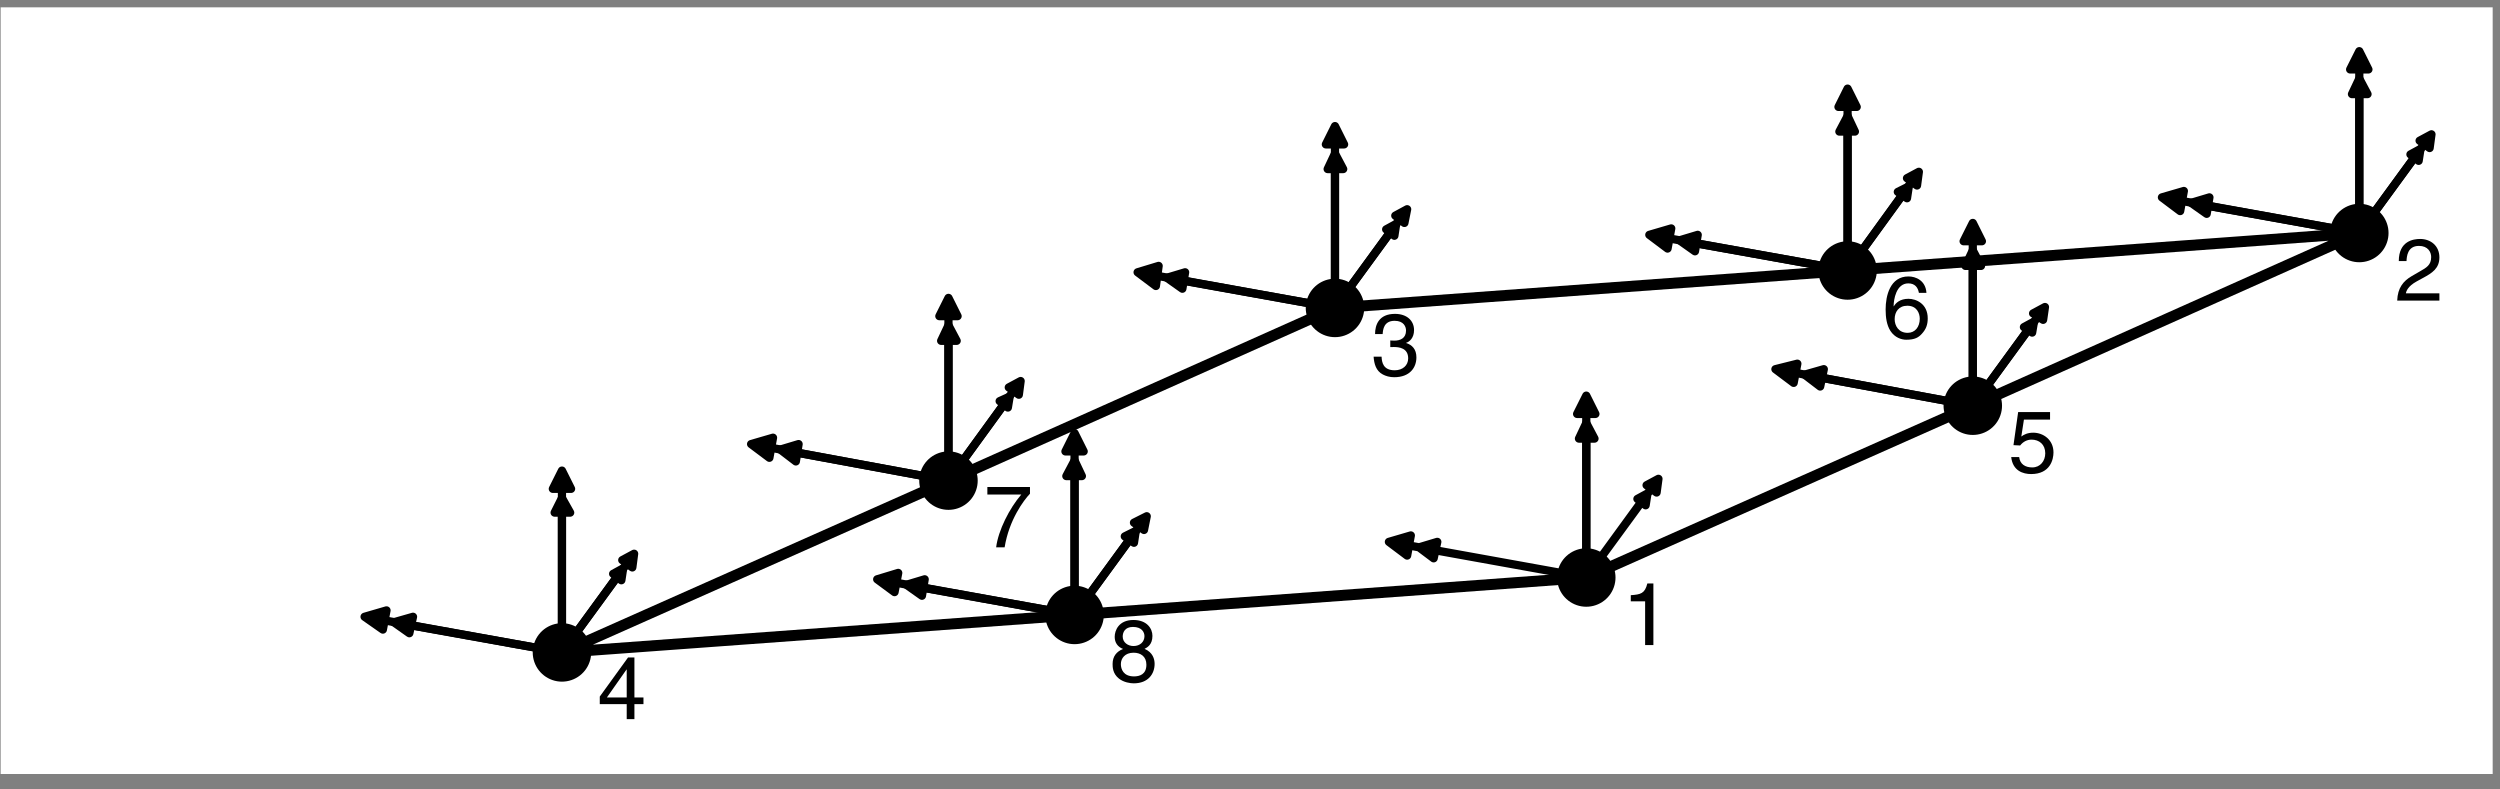 <?xml version="1.0" encoding="UTF-8"?>
<svg xmlns="http://www.w3.org/2000/svg" xmlns:xlink="http://www.w3.org/1999/xlink" width="228pt" height="72pt" viewBox="0 0 228 72" version="1.1">
<rect x="0" y="0" width="228" height="72" fill="#808080" stroke="none"/>
<defs>
<clipPath id="clip1">
  <path d="M 0.059 0.668 L 227.332 0.668 L 227.332 70.586 L 0.059 70.586 Z M 0.059 0.668 "/>
</clipPath>
</defs>
<g id="surface1">
<g clip-path="url(#clip1)" clip-rule="nonzero">
<path style=" stroke:none;fill-rule:nonzero;fill:rgb(100%,100%,100%);fill-opacity:1;" d="M 0.059 0.668 L 227.332 0.668 L 227.332 70.586 L 0.059 70.586 Z M 0.059 0.668 "/>
</g>
<path style="fill:none;stroke-width:1;stroke-linecap:butt;stroke-linejoin:round;stroke:rgb(0%,0%,0%);stroke-opacity:1;stroke-miterlimit:10;" d="M 98 15.918 L 51.25 12.5 L 86.5 28.168 L 121.75 43.918 L 168.5 47.332 L 215.168 50.75 L 179.918 35 L 144.668 19.332 L 98 15.918 " transform="matrix(1,0,0,-1,0,72)"/>
<path style="fill:none;stroke-width:0.75;stroke-linecap:butt;stroke-linejoin:round;stroke:rgb(0%,0%,0%);stroke-opacity:1;stroke-miterlimit:10;" d="M 144.668 19.332 L 150.25 27 L 150.082 25.918 L 149.332 26.5 L 150.25 27 M 144.668 19.332 L 129.418 22.082 L 131.082 22.582 L 130.75 21.082 L 129.418 22.082 M 144.668 19.332 L 144.668 33.418 L 145.418 32 L 144 32 L 144.668 33.418 M 215.168 50.75 L 220.75 58.418 L 220.582 57.332 L 219.832 57.918 L 220.75 58.418 M 215.168 50.75 L 199.832 53.5 L 201.5 54 L 201.25 52.5 L 199.832 53.5 M 215.168 50.75 L 215.168 64.832 L 215.918 63.418 L 214.5 63.418 L 215.168 64.832 M 121.75 43.918 L 127.332 51.582 L 127.168 50.5 L 126.418 51.082 L 127.332 51.582 M 121.75 43.918 L 106.418 46.668 L 108.082 47.168 L 107.832 45.668 L 106.418 46.668 M 121.75 43.918 L 121.75 58 L 122.5 56.582 L 121.082 56.582 L 121.75 58 M 51.25 12.5 L 56.832 20.168 L 56.668 19.082 L 55.918 19.668 L 56.832 20.168 M 51.25 12.5 L 35.918 15.25 L 37.668 15.75 L 37.332 14.25 L 35.918 15.25 M 51.25 12.5 L 51.25 26.582 L 52 25.25 L 50.582 25.25 L 51.25 26.582 M 179.918 35 L 185.5 42.668 L 185.332 41.668 L 184.582 42.168 L 185.5 42.668 M 179.918 35 L 164.582 37.832 L 166.332 38.332 L 166 36.75 L 164.582 37.832 M 179.918 35 L 179.918 49.168 L 180.668 47.75 L 179.25 47.75 L 179.918 49.168 M 168.5 47.332 L 174.082 55 L 173.918 53.918 L 173.082 54.5 L 174.082 55 M 168.5 47.332 L 153.168 50.082 L 154.832 50.582 L 154.582 49.082 L 153.168 50.082 M 168.5 47.332 L 168.5 61.418 L 169.168 60 L 167.75 60 L 168.5 61.418 M 86.5 28.168 L 92.082 35.832 L 91.918 34.832 L 91.168 35.418 L 92.082 35.832 M 86.5 28.168 L 71.168 31 L 72.832 31.5 L 72.582 29.918 L 71.168 31 M 86.5 28.168 L 86.5 42.332 L 87.25 40.918 L 85.832 40.918 L 86.5 42.332 M 98 15.918 L 103.582 23.582 L 103.418 22.5 L 102.582 23.082 L 103.582 23.582 M 98 15.918 L 82.668 18.668 L 84.332 19.168 L 84.082 17.668 L 82.668 18.668 M 98 15.918 L 98 30 L 98.668 28.582 L 97.25 28.582 L 98 30 M 144.668 19.332 L 151.25 28.332 L 151.082 27.082 L 150.168 27.75 L 151.25 28.332 M 144.668 19.332 L 126.668 22.582 L 128.668 23.168 L 128.332 21.332 L 126.668 22.582 " transform="matrix(1,0,0,-1,0,72)"/>
<path style="fill:none;stroke-width:0.75;stroke-linecap:butt;stroke-linejoin:round;stroke:rgb(0%,0%,0%);stroke-opacity:1;stroke-miterlimit:10;" d="M 144.668 19.332 L 144.668 35.918 L 145.5 34.25 L 143.832 34.25 L 144.668 35.918 M 215.168 50.75 L 221.75 59.75 L 221.582 58.5 L 220.668 59.168 L 221.75 59.75 M 215.168 50.75 L 197.168 54 L 199.168 54.582 L 198.832 52.75 L 197.168 54 M 215.168 50.75 L 215.168 67.332 L 216 65.668 L 214.332 65.668 L 215.168 67.332 M 121.75 43.918 L 128.332 52.918 L 128.082 51.668 L 127.25 52.332 L 128.332 52.918 M 121.75 43.918 L 103.75 47.168 L 105.668 47.75 L 105.418 45.918 L 103.75 47.168 M 121.75 43.918 L 121.75 60.5 L 122.582 58.832 L 120.918 58.832 L 121.75 60.5 M 51.25 12.5 L 57.832 21.5 L 57.668 20.25 L 56.75 20.918 L 57.832 21.5 M 51.25 12.5 L 33.25 15.75 L 35.25 16.332 L 34.918 14.582 L 33.25 15.75 M 51.25 12.5 L 51.25 29.082 L 52.082 27.418 L 50.418 27.418 L 51.25 29.082 M 179.918 35 L 186.5 44 L 186.332 42.832 L 185.418 43.418 L 186.5 44 M 179.918 35 L 161.918 38.332 L 163.918 38.832 L 163.582 37.082 L 161.918 38.332 M 179.918 35 L 179.918 51.668 L 180.75 50 L 179.082 50 L 179.918 51.668 M 168.5 47.332 L 175 56.332 L 174.832 55.082 L 173.918 55.75 L 175 56.332 M 168.5 47.332 L 150.418 50.582 L 152.418 51.168 L 152.082 49.332 L 150.418 50.582 M 168.5 47.332 L 168.5 63.918 L 169.332 62.25 L 167.668 62.25 L 168.5 63.918 M 86.5 28.168 L 93.082 37.25 L 92.918 36 L 92 36.668 L 93.082 37.25 M 86.5 28.168 L 68.5 31.5 L 70.5 32.082 L 70.168 30.25 L 68.5 31.5 M 86.5 28.168 L 86.5 44.832 L 87.332 43.168 L 85.668 43.168 L 86.5 44.832 M 98 15.918 L 104.582 24.918 L 104.332 23.668 L 103.418 24.332 L 104.582 24.918 M 98 15.918 L 80 19.168 L 81.918 19.75 L 81.582 18 L 80 19.168 M 98 15.918 L 98 32.5 L 98.832 30.832 L 97.168 30.832 L 98 32.5 " transform="matrix(1,0,0,-1,0,72)"/>
<path style="fill:none;stroke-width:5.333;stroke-linecap:round;stroke-linejoin:round;stroke:rgb(0%,0%,0%);stroke-opacity:1;stroke-miterlimit:10;" d="M 98 15.918 L 98 15.918 M 51.25 12.5 L 51.25 12.5 M 86.5 28.168 L 86.5 28.168 M 121.75 43.918 L 121.75 43.918 M 168.5 47.332 L 168.5 47.332 M 215.168 50.75 L 215.168 50.75 M 179.918 35 L 179.918 35 M 144.668 19.332 L 144.668 19.332 M 98 15.918 L 98 15.918 " transform="matrix(1,0,0,-1,0,72)"/>
<path style=" stroke:none;fill-rule:nonzero;fill:rgb(0%,0%,0%);fill-opacity:1;" d="M 150.789 58.832 L 150.035 58.832 L 150.035 54.84 L 148.727 54.84 L 148.727 54.281 C 149.637 54.219 150.012 54.129 150.238 53.211 L 150.789 53.211 L 150.789 58.832 "/>
<path style=" stroke:none;fill-rule:nonzero;fill:rgb(0%,0%,0%);fill-opacity:1;" d="M 218.77 23.809 C 218.77 21.977 220.105 21.793 220.715 21.793 C 221.688 21.793 222.473 22.426 222.473 23.473 C 222.473 24.48 221.809 24.902 220.969 25.352 L 220.387 25.672 C 219.617 26.098 219.449 26.535 219.418 26.754 L 222.473 26.754 L 222.473 27.414 L 218.625 27.414 C 218.664 26.246 219.191 25.625 219.945 25.184 L 220.688 24.754 C 221.289 24.41 221.723 24.176 221.723 23.441 C 221.723 22.992 221.434 22.426 220.609 22.426 C 219.547 22.426 219.496 23.414 219.473 23.809 L 218.77 23.809 "/>
<path style=" stroke:none;fill-rule:nonzero;fill:rgb(0%,0%,0%);fill-opacity:1;" d="M 126.793 31.051 C 126.91 31.059 127.039 31.066 127.16 31.066 C 127.703 31.066 128.23 30.852 128.23 30.145 C 128.23 29.809 128.031 29.258 127.191 29.258 C 126.191 29.258 126.129 30.074 126.098 30.465 L 125.406 30.465 C 125.406 29.641 125.742 28.625 127.223 28.625 C 128.312 28.625 128.961 29.25 128.961 30.105 C 128.961 30.824 128.543 31.172 128.238 31.266 L 128.238 31.281 C 128.785 31.457 129.176 31.844 129.176 32.594 C 129.176 33.516 128.586 34.402 127.152 34.402 C 126.734 34.402 126.383 34.297 126.113 34.152 C 125.488 33.824 125.32 33.18 125.273 32.531 L 126 32.531 C 126.023 33.059 126.152 33.77 127.199 33.77 C 127.922 33.77 128.426 33.328 128.426 32.684 C 128.426 31.738 127.594 31.648 127.113 31.648 C 127.008 31.648 126.895 31.656 126.793 31.656 L 126.793 31.051 "/>
<path style=" stroke:none;fill-rule:nonzero;fill:rgb(0%,0%,0%);fill-opacity:1;" d="M 57.141 61.055 L 57.156 61.055 L 57.156 63.609 L 55.348 63.609 Z M 58.684 64.215 L 58.684 63.609 L 57.859 63.609 L 57.859 59.961 L 57.277 59.961 L 54.699 63.527 L 54.699 64.215 L 57.156 64.215 L 57.156 65.586 L 57.859 65.586 L 57.859 64.215 L 58.684 64.215 "/>
<path style=" stroke:none;fill-rule:nonzero;fill:rgb(0%,0%,0%);fill-opacity:1;" d="M 184.344 39.812 C 184.582 39.629 184.926 39.461 185.43 39.461 C 186.344 39.461 187.277 40.102 187.277 41.262 C 187.277 41.883 186.996 43.234 185.238 43.234 C 184.504 43.234 183.559 42.941 183.422 41.684 L 184.148 41.684 C 184.223 42.34 184.711 42.629 185.344 42.629 C 186.07 42.629 186.527 42.043 186.527 41.34 C 186.527 40.531 185.973 40.094 185.277 40.094 C 184.871 40.094 184.504 40.285 184.238 40.629 L 183.629 40.598 L 184.055 37.578 L 186.965 37.578 L 186.965 38.27 L 184.582 38.27 L 184.344 39.812 "/>
<path style=" stroke:none;fill-rule:nonzero;fill:rgb(0%,0%,0%);fill-opacity:1;" d="M 172.793 29.105 C 172.793 28.441 173.172 27.883 173.945 27.883 C 174.816 27.883 175.082 28.57 175.082 29.066 C 175.082 29.824 174.648 30.355 173.977 30.355 C 173.152 30.355 172.793 29.707 172.793 29.105 Z M 175.691 26.707 C 175.617 25.562 174.699 25.211 174.051 25.211 C 172.371 25.211 171.969 26.984 171.969 28.219 C 171.969 28.953 172.066 29.641 172.402 30.172 C 172.801 30.793 173.418 30.984 173.852 30.984 C 174.641 30.984 174.977 30.77 175.273 30.441 C 175.656 30.027 175.809 29.609 175.809 29.035 C 175.809 27.691 174.738 27.25 174.051 27.25 C 173.281 27.25 172.891 27.633 172.715 27.938 L 172.699 27.922 C 172.699 27.328 172.93 25.844 174.035 25.844 C 174.641 25.844 174.914 26.211 175.004 26.707 L 175.691 26.707 "/>
<path style=" stroke:none;fill-rule:nonzero;fill:rgb(0%,0%,0%);fill-opacity:1;" d="M 90.047 44.414 L 93.934 44.414 L 93.934 45.027 C 93.371 45.613 92.027 47.406 91.621 49.918 L 90.848 49.918 C 91.039 48.371 92.062 46.355 93.141 45.102 L 90.047 45.102 L 90.047 44.414 "/>
<path style=" stroke:none;fill-rule:nonzero;fill:rgb(0%,0%,0%);fill-opacity:1;" d="M 103.383 59.527 C 104.023 59.527 104.551 59.863 104.551 60.621 C 104.551 61.504 103.934 61.688 103.422 61.688 C 102.445 61.688 102.223 61.016 102.223 60.566 C 102.223 60.047 102.59 59.527 103.383 59.527 Z M 105.102 57.992 C 105.102 57.336 104.613 56.543 103.367 56.543 C 102.023 56.543 101.66 57.504 101.66 58.086 C 101.66 58.613 101.941 59 102.422 59.184 C 101.828 59.422 101.469 59.863 101.469 60.551 C 101.469 60.824 101.469 61.43 102.047 61.887 C 102.492 62.238 103.086 62.32 103.398 62.32 C 104.727 62.32 105.301 61.445 105.301 60.543 C 105.301 60.117 105.141 59.496 104.383 59.176 C 104.629 59.047 105.102 58.801 105.102 57.992 Z M 103.375 58.918 C 102.863 58.918 102.391 58.59 102.391 58.055 C 102.391 57.695 102.574 57.176 103.324 57.176 C 104.148 57.176 104.375 57.672 104.375 58.016 C 104.375 58.527 103.98 58.918 103.375 58.918 "/>
</g>
</svg>
